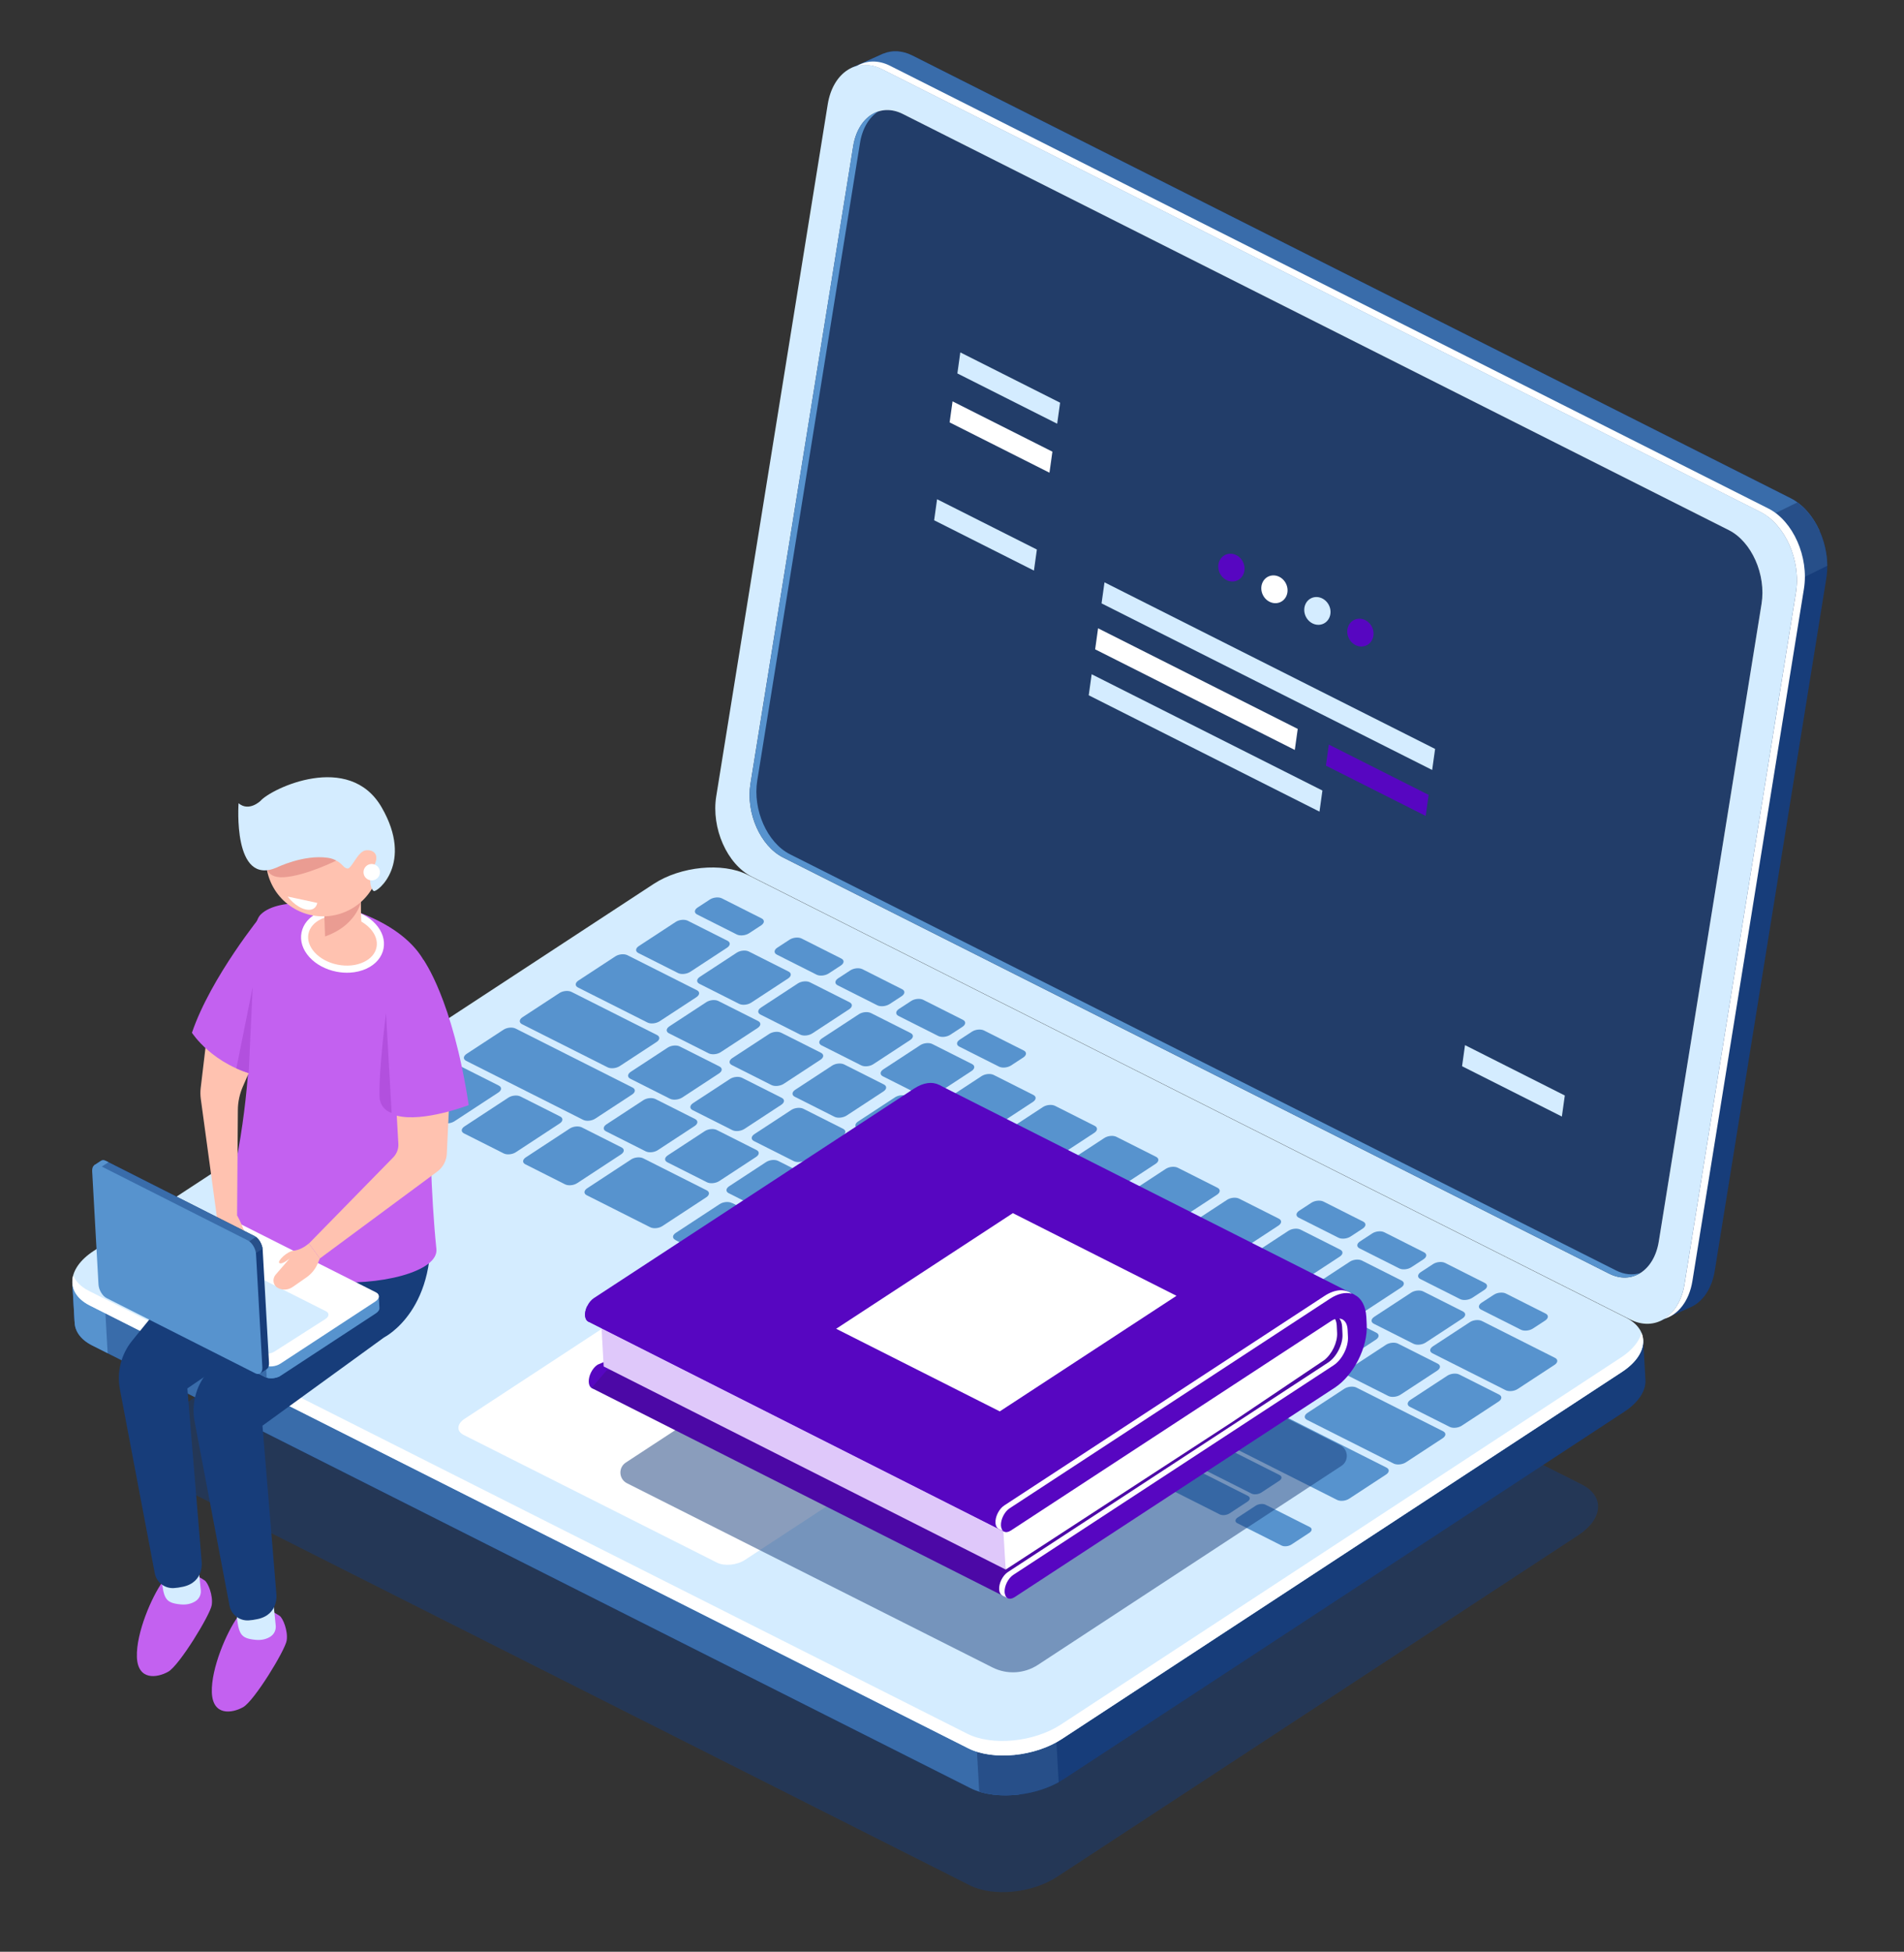 <svg width="359" height="368" viewBox="0 0 359 368" fill="none" xmlns="http://www.w3.org/2000/svg">
<rect x="0" y="0" width="359" height="368" fill="#333333" stroke="none"/>
<path opacity="0.5" d="M182.892 355.492L28.8 277.812C24.444 275.611 24.734 271.332 29.446 268.237L127.717 203.827C132.429 200.732 139.786 200.017 144.142 202.209L298.234 279.888C302.59 282.09 302.3 286.369 297.589 289.464L199.317 353.873C194.616 356.968 187.259 357.683 182.892 355.492Z" fill="#173D7A"/>
<path d="M337.63 93.942L172.031 10.471C170.111 9.504 168.202 9.438 166.56 10.115L166.569 10.094L166.279 10.223C166.259 10.235 166.229 10.247 166.21 10.258L160.545 12.803L165.887 15.051C165.872 15.144 165.847 15.238 165.832 15.341L144.813 145.797C143.844 151.825 146.853 158.622 151.536 160.979L313.148 242.443L312.962 249.103L319.155 246.293C321.223 245.182 322.801 242.828 323.323 239.581L344.342 109.125C345.332 103.106 342.324 96.309 337.63 93.942Z" fill="#173D7A"/>
<path d="M337.63 93.942L172.031 10.471C170.111 9.504 168.202 9.438 166.56 10.115L166.569 10.094L166.279 10.223C166.259 10.235 166.229 10.247 166.21 10.258L160.545 12.803L165.887 15.051C165.872 15.144 165.847 15.238 165.832 15.341L151.419 104.756L233.345 161.429L343.059 100.058C341.84 97.351 339.94 95.112 337.63 93.942Z" fill="#396CAA"/>
<path d="M332.621 112.566L344.53 106.675C344.487 101.934 342.249 97.164 338.894 94.731L320.032 103.957L332.621 112.566Z" fill="#274F89"/>
<path d="M307.37 248.786L141.771 165.314C137.088 162.957 134.079 156.15 135.049 150.132L156.068 19.676C157.037 13.648 161.623 10.682 166.306 13.04L331.905 96.511C336.588 98.868 339.597 105.675 338.627 111.693L317.609 242.149C316.64 248.188 312.054 251.153 307.37 248.786Z" fill="#D4ECFF"/>
<path d="M333.416 95.872L167.817 12.4C165.549 11.259 163.312 11.386 161.489 12.483C162.982 12.07 164.64 12.202 166.307 13.05L331.905 96.521C336.588 98.878 339.598 105.685 338.628 111.703L317.609 242.159C317.109 245.261 315.64 247.538 313.698 248.703C316.37 247.957 318.488 245.378 319.109 241.511L340.128 111.055C341.108 105.036 338.099 98.229 333.416 95.872Z" fill="white"/>
<path d="M303.396 240.148L147.651 161.681C143.369 159.516 140.608 153.3 141.494 147.789L160.87 27.559C161.756 22.048 165.956 19.33 170.239 21.495L325.984 99.962C330.267 102.127 333.027 108.343 332.141 113.854L312.765 234.074C311.879 239.585 307.679 242.303 303.396 240.148Z" fill="white"/>
<path d="M303.396 240.148L147.651 161.681C143.369 159.516 140.608 153.3 141.494 147.789L160.87 27.559C161.756 22.048 165.956 19.33 170.239 21.495L325.984 99.962C330.267 102.127 333.027 108.343 332.141 113.854L312.765 234.074C311.879 239.585 307.679 242.303 303.396 240.148Z" fill="#223D69"/>
<path d="M304.683 239.532L148.938 161.065C144.655 158.9 141.895 152.684 142.781 147.173L162.156 26.943C162.603 24.151 163.91 22.09 165.631 20.998C163.275 21.747 161.432 24.105 160.869 27.549L141.504 147.788C140.618 153.3 143.369 159.527 147.662 161.681L303.407 240.148C305.527 241.216 307.62 241.087 309.301 240.018C307.882 240.468 306.287 240.343 304.683 239.532Z" fill="#5793CE"/>
<path d="M309.815 252.694L287.734 251.047L141.617 177.393C136.934 175.035 129.027 175.812 123.959 179.132L26.991 242.679L13.635 241.685L14.062 249.202L14.072 249.201C14.089 250.942 15.165 252.561 17.379 253.675L182.978 337.147C187.661 339.504 195.568 338.727 200.636 335.407L306.248 266.196C309.092 264.323 310.439 262.054 310.24 259.996L309.826 252.693L309.815 252.694Z" fill="#173D7A"/>
<path d="M200.578 207.11L190.199 201.88L79.684 208.152L26.981 242.68L13.625 241.686L14.052 249.202L14.062 249.202C14.079 250.943 15.154 252.562 17.369 253.676L182.968 337.147C185.447 338.4 188.818 338.762 192.196 338.345L200.578 207.11Z" fill="#396CAA"/>
<path d="M19.562 242.127L13.635 241.685L14.062 249.202L14.072 249.201C14.089 250.942 15.165 252.561 17.379 253.675L20.301 255.149L19.562 242.127Z" fill="#5793CE"/>
<path d="M184.635 337.81C189.027 339.201 195.155 338.494 199.615 336.028L198.664 319.259L183.63 320.112L184.635 337.81Z" fill="#274F89"/>
<path d="M182.552 329.64L16.953 246.159C12.27 243.801 12.582 239.193 17.64 235.874L123.251 166.662C128.319 163.342 136.226 162.565 140.909 164.923L306.508 248.394C311.191 250.751 310.879 255.359 305.821 258.679L200.209 327.89C195.142 331.221 187.235 331.997 182.552 329.64Z" fill="#D4ECFF"/>
<path d="M305.656 255.942L200.044 325.154C194.976 328.474 187.069 329.251 182.386 326.893L16.797 243.411C15.257 242.638 14.277 241.618 13.803 240.487C13.22 242.672 14.242 244.796 16.953 246.159L182.552 329.63C187.235 331.987 195.142 331.211 200.209 327.89L305.821 258.679C309.229 256.446 310.474 253.64 309.512 251.318C309.07 252.91 307.789 254.54 305.656 255.942Z" fill="white"/>
<path d="M83.406 211.648L75.918 207.872C75.317 207.568 75.355 206.982 76.007 206.556L84.285 201.127C84.937 200.701 85.946 200.603 86.557 200.906L94.046 204.682C94.647 204.986 94.609 205.572 93.957 205.998L85.678 211.417C85.026 211.843 84.007 211.942 83.406 211.648Z" fill="#5793CE"/>
<path d="M94.977 217.477L87.488 213.701C86.887 213.397 86.925 212.811 87.577 212.385L95.855 206.956C96.507 206.53 97.516 206.432 98.127 206.735L105.616 210.511C106.217 210.815 106.179 211.401 105.527 211.827L97.249 217.256C96.597 217.682 95.578 217.781 94.977 217.477Z" fill="#5793CE"/>
<path d="M106.548 223.307L99.059 219.531C98.458 219.227 98.496 218.641 99.148 218.215L107.426 212.786C108.078 212.36 109.087 212.262 109.698 212.565L117.187 216.341C117.788 216.645 117.75 217.231 117.098 217.657L108.82 223.086C108.168 223.512 107.149 223.611 106.548 223.307Z" fill="#5793CE"/>
<path d="M121.748 217.086L114.259 213.31C113.658 213.006 113.697 212.42 114.349 211.994L121.303 207.439C121.955 207.013 122.964 206.915 123.575 207.218L131.064 210.994C131.665 211.298 131.627 211.884 130.975 212.31L124.02 216.865C123.358 217.292 122.349 217.39 121.748 217.086Z" fill="#5793CE"/>
<path d="M133.319 222.925L125.831 219.149C125.229 218.845 125.268 218.259 125.92 217.833L132.874 213.278C133.526 212.852 134.535 212.754 135.147 213.057L142.635 216.833C143.237 217.137 143.198 217.723 142.546 218.149L135.592 222.704C134.929 223.121 133.92 223.219 133.319 222.925Z" fill="#5793CE"/>
<path d="M144.89 228.754L137.401 224.978C136.8 224.674 136.838 224.088 137.49 223.662L144.445 219.107C145.097 218.681 146.106 218.583 146.717 218.886L154.206 222.662C154.807 222.966 154.769 223.552 154.117 223.978L147.162 228.533C146.5 228.96 145.491 229.058 144.89 228.754Z" fill="#5793CE"/>
<path d="M156.461 234.583L148.972 230.807C148.371 230.503 148.409 229.917 149.061 229.491L156.016 224.936C156.668 224.51 157.676 224.412 158.288 224.715L165.777 228.491C166.378 228.795 166.339 229.381 165.687 229.808L158.733 234.362C158.071 234.789 157.062 234.887 156.461 234.583Z" fill="#5793CE"/>
<path d="M168.032 240.422L160.543 236.647C159.942 236.343 159.98 235.756 160.632 235.33L167.587 230.776C168.239 230.349 169.248 230.251 169.859 230.555L177.348 234.33C177.949 234.634 177.911 235.22 177.259 235.647L170.304 240.201C169.641 240.618 168.633 240.726 168.032 240.422Z" fill="#5793CE"/>
<path d="M179.603 246.251L172.114 242.476C171.513 242.172 171.551 241.586 172.203 241.159L179.157 236.605C179.81 236.178 180.818 236.08 181.43 236.384L188.918 240.159C189.52 240.463 189.481 241.049 188.829 241.476L181.875 246.03C181.213 246.457 180.204 246.555 179.603 246.251Z" fill="#5793CE"/>
<path d="M191.173 252.08L183.684 248.305C183.083 248.001 183.122 247.415 183.774 246.988L190.728 242.434C191.38 242.007 192.389 241.909 193 242.213L200.489 245.988C201.09 246.292 201.052 246.879 200.4 247.305L193.445 251.859C192.783 252.286 191.774 252.384 191.173 252.08Z" fill="#5793CE"/>
<path d="M202.744 257.92L195.256 254.144C194.654 253.84 194.693 253.254 195.345 252.827L202.299 248.273C202.951 247.847 203.96 247.748 204.572 248.052L212.06 251.828C212.662 252.132 212.623 252.718 211.971 253.144L205.017 257.699C204.354 258.125 203.346 258.224 202.744 257.92Z" fill="#5793CE"/>
<path d="M214.315 263.749L206.826 259.973C206.225 259.669 206.264 259.083 206.916 258.657L213.87 254.102C214.522 253.676 215.531 253.578 216.142 253.881L223.631 257.657C224.232 257.961 224.194 258.547 223.542 258.973L216.587 263.528C215.925 263.955 214.916 264.053 214.315 263.749Z" fill="#5793CE"/>
<path d="M225.886 269.578L218.397 265.802C217.796 265.498 217.834 264.912 218.486 264.486L225.441 259.931C226.093 259.505 227.101 259.407 227.713 259.71L235.202 263.486C235.803 263.79 235.764 264.376 235.112 264.802L228.158 269.357C227.496 269.784 226.487 269.882 225.886 269.578Z" fill="#5793CE"/>
<path d="M138.079 213.085L130.59 209.31C129.989 209.006 130.027 208.419 130.679 207.993L137.634 203.439C138.286 203.012 139.294 202.914 139.906 203.217L147.394 206.993C147.996 207.297 147.957 207.883 147.305 208.31L140.351 212.864C139.699 213.29 138.68 213.389 138.079 213.085Z" fill="#5793CE"/>
<path d="M126.339 207.174L118.851 203.398C118.249 203.094 118.288 202.508 118.94 202.081L125.894 197.527C126.546 197.101 127.555 197.002 128.167 197.306L135.655 201.081C136.257 201.385 136.218 201.972 135.566 202.398L128.612 206.952C127.949 207.369 126.94 207.467 126.339 207.174Z" fill="#5793CE"/>
<path d="M114.567 201.243L98.43 193.112C97.829 192.808 97.867 192.221 98.519 191.795L105.474 187.241C106.126 186.814 107.134 186.716 107.746 187.019L123.883 195.151C124.485 195.455 124.446 196.041 123.794 196.467L116.84 201.021C116.187 201.438 115.169 201.547 114.567 201.243Z" fill="#5793CE"/>
<path d="M122.079 192.794L108.98 186.191C108.378 185.887 108.417 185.301 109.069 184.875L116.023 180.32C116.675 179.894 117.684 179.796 118.296 180.099L131.395 186.702C131.997 187.006 131.958 187.592 131.306 188.018L124.352 192.573C123.689 192.989 122.681 193.098 122.079 192.794Z" fill="#5793CE"/>
<path d="M149.65 218.924L142.161 215.149C141.56 214.845 141.598 214.259 142.25 213.832L149.205 209.278C149.857 208.851 150.866 208.753 151.477 209.057L158.966 212.832C159.567 213.136 159.528 213.723 158.876 214.149L151.922 218.703C151.27 219.13 150.251 219.228 149.65 218.924Z" fill="#5793CE"/>
<path d="M161.22 224.753L153.732 220.978C153.13 220.674 153.169 220.088 153.821 219.661L160.775 215.107C161.427 214.681 162.436 214.582 163.048 214.886L170.536 218.661C171.138 218.965 171.099 219.552 170.447 219.978L163.493 224.532C162.841 224.959 161.822 225.057 161.22 224.753Z" fill="#5793CE"/>
<path d="M172.791 230.583L165.302 226.807C164.701 226.503 164.74 225.917 165.392 225.49L172.346 220.936C172.998 220.51 174.007 220.411 174.618 220.715L182.107 224.49C182.708 224.794 182.67 225.381 182.018 225.807L175.063 230.361C174.411 230.788 173.392 230.887 172.791 230.583Z" fill="#5793CE"/>
<path d="M184.362 236.422L176.874 232.646C176.272 232.342 176.311 231.756 176.963 231.33L183.917 226.775C184.569 226.349 185.578 226.251 186.189 226.554L193.678 230.33C194.279 230.634 194.241 231.22 193.589 231.646L186.635 236.201C185.982 236.627 184.964 236.726 184.362 236.422Z" fill="#5793CE"/>
<path d="M195.933 242.251L188.444 238.475C187.843 238.171 187.881 237.585 188.533 237.159L195.488 232.604C196.14 232.178 197.149 232.08 197.76 232.383L205.249 236.159C205.85 236.463 205.812 237.049 205.16 237.475L198.205 242.03C197.553 242.456 196.534 242.555 195.933 242.251Z" fill="#5793CE"/>
<path d="M207.504 248.09L200.015 244.314C199.414 244.01 199.453 243.424 200.105 242.998L207.059 238.443C207.711 238.017 208.72 237.919 209.331 238.222L216.82 241.998C217.421 242.302 217.383 242.888 216.731 243.315L209.776 247.869C209.124 248.285 208.105 248.384 207.504 248.09Z" fill="#5793CE"/>
<path d="M219.075 253.919L211.586 250.143C210.985 249.839 211.023 249.253 211.675 248.827L218.63 244.272C219.282 243.846 220.291 243.748 220.902 244.051L228.391 247.827C228.992 248.131 228.954 248.717 228.302 249.144L221.347 253.698C220.695 254.124 219.676 254.223 219.075 253.919Z" fill="#5793CE"/>
<path d="M230.645 259.748L223.157 255.972C222.555 255.668 222.594 255.082 223.246 254.656L230.2 250.102C230.852 249.675 231.861 249.577 232.473 249.88L239.961 253.656C240.563 253.96 240.524 254.546 239.872 254.973L232.918 259.527C232.266 259.953 231.247 260.052 230.645 259.748Z" fill="#5793CE"/>
<path d="M242.217 265.587L234.728 261.812C234.127 261.508 234.165 260.922 234.817 260.495L241.772 255.941C242.424 255.514 243.432 255.416 244.044 255.72L251.533 259.495C252.134 259.799 252.095 260.386 251.443 260.812L244.489 265.366C243.836 265.782 242.818 265.891 242.217 265.587Z" fill="#5793CE"/>
<path d="M262.785 275.957L246.436 267.715C245.835 267.411 245.873 266.825 246.525 266.398L253.48 261.844C254.132 261.418 255.141 261.319 255.752 261.623L272.101 269.865C272.702 270.169 272.663 270.755 272.011 271.181L265.057 275.736C264.404 276.152 263.385 276.251 262.785 275.957Z" fill="#5793CE"/>
<path d="M283.885 262.116L270.089 255.163C269.487 254.86 269.526 254.273 270.178 253.847L277.132 249.293C277.784 248.866 278.793 248.768 279.405 249.071L293.2 256.024C293.802 256.328 293.763 256.914 293.111 257.34L286.157 261.895C285.505 262.321 284.486 262.42 283.885 262.116Z" fill="#5793CE"/>
<path d="M169.197 216.545L161.709 212.769C161.107 212.465 161.146 211.879 161.798 211.452L168.752 206.898C169.404 206.472 170.413 206.373 171.024 206.677L178.513 210.453C179.114 210.756 179.076 211.343 178.424 211.769L171.469 216.323C170.817 216.75 169.798 216.849 169.197 216.545Z" fill="#5793CE"/>
<path d="M157.342 210.568L149.853 206.792C149.252 206.488 149.29 205.902 149.942 205.476L156.897 200.921C157.549 200.495 158.557 200.397 159.169 200.7L166.658 204.476C167.259 204.78 167.22 205.366 166.568 205.792L159.614 210.347C158.951 210.763 157.943 210.872 157.342 210.568Z" fill="#5793CE"/>
<path d="M145.476 204.592L137.987 200.816C137.386 200.512 137.424 199.926 138.076 199.499L145.031 194.945C145.683 194.519 146.692 194.42 147.303 194.724L154.792 198.499C155.393 198.803 155.354 199.39 154.702 199.816L147.748 204.37C147.095 204.787 146.076 204.885 145.476 204.592Z" fill="#5793CE"/>
<path d="M133.619 198.605L126.131 194.829C125.53 194.525 125.568 193.939 126.22 193.512L133.174 188.958C133.826 188.532 134.835 188.433 135.447 188.737L142.935 192.512C143.537 192.816 143.498 193.403 142.846 193.829L135.892 198.383C135.24 198.81 134.221 198.909 133.619 198.605Z" fill="#5793CE"/>
<path d="M180.768 222.374L173.279 218.598C172.678 218.294 172.716 217.708 173.368 217.281L180.323 212.727C180.975 212.301 181.984 212.202 182.595 212.506L190.084 216.282C190.685 216.586 190.647 217.172 189.995 217.598L183.04 222.152C182.388 222.579 181.369 222.678 180.768 222.374Z" fill="#5793CE"/>
<path d="M192.339 228.213L184.85 224.437C184.249 224.133 184.288 223.547 184.94 223.121L191.894 218.566C192.546 218.14 193.555 218.042 194.166 218.345L201.655 222.121C202.256 222.425 202.218 223.011 201.566 223.437L194.611 227.992C193.959 228.408 192.94 228.507 192.339 228.213Z" fill="#5793CE"/>
<path d="M203.91 234.042L196.421 230.266C195.82 229.962 195.858 229.376 196.51 228.95L203.465 224.395C204.117 223.969 205.126 223.871 205.737 224.174L213.226 227.95C213.827 228.254 213.789 228.84 213.136 229.266L206.182 233.821C205.53 234.247 204.511 234.346 203.91 234.042Z" fill="#5793CE"/>
<path d="M215.48 239.871L207.992 236.095C207.39 235.791 207.429 235.205 208.081 234.779L215.035 230.224C215.687 229.798 216.696 229.7 217.308 230.003L224.796 233.779C225.398 234.083 225.359 234.669 224.707 235.095L217.753 239.65C217.101 240.076 216.082 240.175 215.48 239.871Z" fill="#5793CE"/>
<path d="M227.052 245.71L219.563 241.935C218.962 241.631 219 241.044 219.652 240.618L226.607 236.064C227.259 235.637 228.267 235.539 228.879 235.842L236.368 239.618C236.969 239.922 236.93 240.508 236.278 240.935L229.324 245.489C228.671 245.905 227.653 246.014 227.052 245.71Z" fill="#5793CE"/>
<path d="M238.622 251.539L231.134 247.764C230.532 247.46 230.571 246.873 231.223 246.447L238.177 241.893C238.829 241.466 239.838 241.368 240.45 241.671L247.938 245.447C248.539 245.751 248.501 246.337 247.849 246.764L240.895 251.318C240.243 251.744 239.224 251.843 238.622 251.539Z" fill="#5793CE"/>
<path d="M250.193 257.368L242.704 253.593C242.103 253.289 242.141 252.702 242.793 252.276L249.748 247.722C250.4 247.295 251.409 247.197 252.02 247.501L259.509 251.276C260.11 251.58 260.072 252.166 259.42 252.593L252.465 257.147C251.813 257.574 250.794 257.672 250.193 257.368Z" fill="#5793CE"/>
<path d="M261.764 263.208L254.275 259.432C253.674 259.128 253.713 258.542 254.365 258.115L261.319 253.561C261.971 253.135 262.98 253.036 263.591 253.34L271.08 257.115C271.681 257.419 271.643 258.006 270.991 258.432L264.036 262.986C263.384 263.403 262.365 263.512 261.764 263.208Z" fill="#5793CE"/>
<path d="M273.335 269.037L265.846 265.261C265.245 264.957 265.283 264.371 265.935 263.944L272.89 259.39C273.542 258.964 274.551 258.865 275.162 259.169L282.651 262.945C283.252 263.249 283.214 263.835 282.562 264.261L275.607 268.816C274.955 269.242 273.936 269.341 273.335 269.037Z" fill="#5793CE"/>
<path d="M162.386 200.876L154.897 197.1C154.296 196.796 154.334 196.21 154.986 195.784L161.941 191.229C162.593 190.803 163.602 190.705 164.213 191.008L171.702 194.784C172.303 195.088 172.265 195.674 171.613 196.1L164.658 200.655C164.006 201.081 162.987 201.18 162.386 200.876Z" fill="#5793CE"/>
<path d="M150.878 195.074L143.39 191.298C142.788 190.994 142.827 190.408 143.479 189.982L150.433 185.427C151.085 185.001 152.094 184.903 152.705 185.206L160.194 188.982C160.795 189.286 160.757 189.872 160.105 190.298L153.15 194.853C152.488 195.28 151.48 195.378 150.878 195.074Z" fill="#5793CE"/>
<path d="M139.36 189.273L131.872 185.497C131.27 185.193 131.309 184.607 131.961 184.18L138.915 179.626C139.567 179.2 140.576 179.101 141.188 179.405L148.676 183.18C149.278 183.484 149.239 184.071 148.587 184.497L141.633 189.051C140.981 189.478 139.962 189.577 139.36 189.273Z" fill="#5793CE"/>
<path d="M127.853 183.471L120.364 179.695C119.763 179.391 119.801 178.805 120.453 178.378L127.408 173.824C128.06 173.398 129.069 173.299 129.68 173.603L137.169 177.379C137.77 177.683 137.732 178.269 137.079 178.695L130.125 183.25C129.462 183.666 128.454 183.775 127.853 183.471Z" fill="#5793CE"/>
<path d="M138.936 176.202L131.448 172.427C130.846 172.123 130.885 171.536 131.537 171.11L133.839 169.607C134.491 169.18 135.5 169.082 136.111 169.385L143.6 173.161C144.201 173.465 144.163 174.051 143.51 174.478L141.209 175.981C140.556 176.397 139.537 176.496 138.936 176.202Z" fill="#5793CE"/>
<path d="M153.966 183.772L146.478 179.996C145.876 179.692 145.915 179.106 146.567 178.679L148.869 177.176C149.521 176.749 150.53 176.651 151.141 176.955L158.63 180.73C159.231 181.034 159.193 181.62 158.54 182.047L156.239 183.55C155.576 183.977 154.568 184.076 153.966 183.772Z" fill="#5793CE"/>
<path d="M165.432 189.555L157.943 185.78C157.342 185.476 157.38 184.889 158.032 184.463L160.334 182.96C160.986 182.533 161.995 182.435 162.607 182.738L170.095 186.514C170.697 186.818 170.658 187.404 170.006 187.831L167.704 189.334C167.041 189.751 166.033 189.849 165.432 189.555Z" fill="#5793CE"/>
<path d="M176.897 195.329L169.408 191.553C168.807 191.249 168.845 190.663 169.497 190.237L171.799 188.733C172.451 188.307 173.46 188.209 174.072 188.512L181.56 192.288C182.162 192.592 182.123 193.178 181.471 193.604L179.169 195.108C178.507 195.535 177.498 195.633 176.897 195.329Z" fill="#5793CE"/>
<path d="M188.363 201.113L180.874 197.337C180.273 197.033 180.311 196.447 180.963 196.02L183.265 194.517C183.917 194.091 184.926 193.992 185.537 194.296L193.026 198.071C193.627 198.375 193.589 198.962 192.937 199.388L190.635 200.892C189.973 201.318 188.964 201.417 188.363 201.113Z" fill="#5793CE"/>
<path d="M252.366 233.372L244.877 229.596C244.276 229.292 244.314 228.706 244.966 228.28L247.268 226.776C247.92 226.35 248.929 226.252 249.541 226.555L257.029 230.331C257.631 230.635 257.592 231.221 256.94 231.647L254.638 233.151C253.986 233.577 252.967 233.676 252.366 233.372Z" fill="#5793CE"/>
<path d="M263.832 239.156L256.343 235.38C255.742 235.076 255.78 234.49 256.432 234.064L258.734 232.56C259.386 232.134 260.395 232.035 261.006 232.339L268.495 236.115C269.096 236.419 269.058 237.005 268.406 237.431L266.104 238.935C265.452 239.361 264.433 239.46 263.832 239.156Z" fill="#5793CE"/>
<path d="M275.297 244.94L267.808 241.164C267.207 240.86 267.246 240.274 267.898 239.847L270.2 238.344C270.852 237.917 271.86 237.819 272.472 238.123L279.96 241.898C280.562 242.202 280.523 242.788 279.871 243.215L277.569 244.718C276.917 245.134 275.898 245.244 275.297 244.94Z" fill="#5793CE"/>
<path d="M286.762 250.713L279.273 246.937C278.672 246.633 278.711 246.047 279.363 245.621L281.665 244.117C282.317 243.691 283.325 243.593 283.937 243.896L291.426 247.672C292.027 247.976 291.988 248.562 291.336 248.988L289.034 250.492C288.382 250.918 287.363 251.017 286.762 250.713Z" fill="#5793CE"/>
<path d="M173.957 206.715L166.468 202.939C165.867 202.635 165.906 202.049 166.558 201.623L173.512 197.068C174.164 196.642 175.173 196.544 175.784 196.847L183.273 200.623C183.874 200.927 183.836 201.513 183.184 201.939L176.229 206.494C175.577 206.91 174.558 207.009 173.957 206.715Z" fill="#5793CE"/>
<path d="M185.528 212.544L178.039 208.768C177.438 208.464 177.476 207.878 178.128 207.452L185.083 202.897C185.735 202.471 186.743 202.373 187.355 202.676L194.844 206.452C195.445 206.756 195.406 207.342 194.754 207.768L187.8 212.323C187.148 212.749 186.129 212.848 185.528 212.544Z" fill="#5793CE"/>
<path d="M197.098 218.373L189.61 214.597C189.008 214.293 189.047 213.707 189.699 213.281L196.653 208.726C197.305 208.3 198.314 208.202 198.926 208.505L206.414 212.281C207.015 212.585 206.977 213.171 206.325 213.597L199.371 218.152C198.719 218.578 197.7 218.677 197.098 218.373Z" fill="#5793CE"/>
<path d="M208.67 224.212L201.181 220.437C200.58 220.133 200.618 219.546 201.27 219.12L208.225 214.566C208.877 214.139 209.885 214.041 210.497 214.345L217.986 218.12C218.587 218.424 218.548 219.01 217.896 219.437L210.942 223.991C210.289 224.407 209.271 224.516 208.67 224.212Z" fill="#5793CE"/>
<path d="M220.24 230.041L212.751 226.266C212.15 225.962 212.189 225.375 212.841 224.949L219.795 220.395C220.447 219.968 221.456 219.87 222.067 220.174L229.556 223.949C230.157 224.253 230.119 224.839 229.467 225.266L222.512 229.82C221.86 230.247 220.841 230.345 220.24 230.041Z" fill="#5793CE"/>
<path d="M231.811 235.87L224.322 232.095C223.721 231.791 223.759 231.205 224.411 230.778L231.366 226.224C232.018 225.797 233.027 225.699 233.638 226.003L241.127 229.778C241.728 230.082 241.69 230.668 241.038 231.095L234.083 235.649C233.431 236.076 232.412 236.174 231.811 235.87Z" fill="#5793CE"/>
<path d="M243.382 241.71L235.893 237.934C235.292 237.63 235.331 237.044 235.983 236.617L242.937 232.063C243.589 231.637 244.598 231.538 245.209 231.842L252.698 235.618C253.299 235.922 253.261 236.508 252.609 236.934L245.654 241.489C245.002 241.915 243.983 242.014 243.382 241.71Z" fill="#5793CE"/>
<path d="M254.953 247.539L247.464 243.763C246.863 243.459 246.901 242.873 247.553 242.446L254.508 237.892C255.16 237.466 256.168 237.367 256.78 237.671L264.269 241.447C264.87 241.751 264.831 242.337 264.179 242.763L257.225 247.318C256.573 247.744 255.554 247.843 254.953 247.539Z" fill="#5793CE"/>
<path d="M266.523 253.368L259.035 249.592C258.433 249.288 258.472 248.702 259.124 248.276L266.078 243.721C266.73 243.295 267.739 243.197 268.351 243.5L275.839 247.276C276.441 247.58 276.402 248.166 275.75 248.592L268.796 253.147C268.144 253.573 267.135 253.671 266.523 253.368Z" fill="#5793CE"/>
<path d="M109.955 211.146L87.89 200.021C87.289 199.717 87.327 199.131 87.979 198.705L94.934 194.15C95.586 193.724 96.594 193.626 97.206 193.929L119.271 205.054C119.872 205.357 119.834 205.944 119.182 206.37L112.228 210.924C111.565 211.351 110.557 211.45 109.955 211.146Z" fill="#5793CE"/>
<path d="M252.107 282.803L230.042 271.678C229.441 271.374 229.479 270.788 230.131 270.362L237.086 265.807C237.738 265.381 238.746 265.283 239.358 265.586L261.423 276.711C262.024 277.015 261.986 277.601 261.334 278.027L254.38 282.582C253.717 283.008 252.709 283.107 252.107 282.803Z" fill="#5793CE"/>
<path d="M206.646 273.764L199.157 269.988C198.556 269.684 198.594 269.098 199.246 268.672L207.524 263.243C208.176 262.817 209.185 262.718 209.796 263.022L217.285 266.798C217.886 267.102 217.848 267.688 217.196 268.114L208.918 273.543C208.256 273.97 207.247 274.068 206.646 273.764Z" fill="#5793CE"/>
<path d="M122.612 231.402L110.63 225.36C110.028 225.056 110.067 224.47 110.719 224.044L118.997 218.615C119.649 218.189 120.657 218.091 121.269 218.394L133.251 224.435C133.852 224.739 133.814 225.325 133.162 225.752L124.884 231.18C124.232 231.607 123.213 231.706 122.612 231.402Z" fill="#5793CE"/>
<path d="M195.497 268.147L183.515 262.105C182.913 261.801 182.952 261.215 183.604 260.789L191.882 255.36C192.534 254.934 193.542 254.836 194.154 255.139L206.136 261.18C206.737 261.484 206.699 262.07 206.047 262.497L197.769 267.925C197.106 268.342 196.098 268.451 195.497 268.147Z" fill="#5793CE"/>
<path d="M139.309 239.819L127.327 233.778C126.726 233.474 126.764 232.887 127.416 232.461L135.694 227.032C136.346 226.606 137.355 226.508 137.966 226.811L149.948 232.852C150.549 233.156 150.511 233.743 149.859 234.169L141.581 239.598C140.919 240.025 139.91 240.123 139.309 239.819Z" fill="#5793CE"/>
<path d="M138.04 226.848L190.136 253.113C190.779 253.435 190.813 254.027 190.21 254.42L181.774 259.95C181.171 260.343 180.15 260.401 179.506 260.079L127.411 233.814L138.04 226.848Z" fill="#5793CE"/>
<path d="M238.614 283.712L246.957 287.921C247.453 288.17 247.419 288.653 246.886 289.001L243.497 291.222C242.964 291.57 242.129 291.658 241.643 291.409L233.3 287.2C232.804 286.952 232.838 286.468 233.372 286.121L236.76 283.9C237.294 283.552 238.129 283.463 238.614 283.712Z" fill="#5793CE"/>
<path d="M226.949 277.837L235.292 282.046C235.788 282.295 235.754 282.778 235.22 283.126L231.832 285.347C231.298 285.695 230.463 285.783 229.978 285.534L221.635 281.325C221.139 281.077 221.173 280.593 221.706 280.246L225.095 278.025C225.628 277.667 226.463 277.588 226.949 277.837Z" fill="#5793CE"/>
<path d="M215.377 271.998L223.721 276.207C224.216 276.456 224.182 276.939 223.649 277.287L220.261 279.508C219.727 279.856 218.892 279.944 218.406 279.695L210.063 275.486C209.568 275.238 209.602 274.754 210.135 274.406L213.523 272.185C214.057 271.838 214.892 271.749 215.377 271.998Z" fill="#5793CE"/>
<path d="M232.935 273.912L241.278 278.12C241.774 278.369 241.74 278.852 241.206 279.2L237.818 281.421C237.285 281.769 236.449 281.858 235.964 281.608L227.621 277.4C227.125 277.151 227.159 276.668 227.693 276.32L231.081 274.099C231.614 273.741 232.439 273.663 232.935 273.912Z" fill="#5793CE"/>
<path d="M270.035 145.176L207.699 113.765L208.252 109.799L270.589 141.21L270.035 145.176Z" fill="#D4ECFF"/>
<path d="M248.79 153.032L205.281 131.095L205.834 127.129L249.343 149.055L248.79 153.032Z" fill="#D4ECFF"/>
<path d="M244.134 141.4L206.49 122.43L207.043 118.464L244.688 137.434L244.134 141.4Z" fill="white"/>
<path d="M268.815 153.841L249.999 144.356L250.552 140.39L269.369 149.876L268.815 153.841Z" fill="#5706c1"/>
<path d="M199.33 79.895L180.514 70.41L181.067 66.444L199.884 75.929L199.33 79.895Z" fill="#D4ECFF"/>
<path d="M197.878 89.127L179.051 79.642L179.604 75.676L198.431 85.161L197.878 89.127Z" fill="white"/>
<path d="M294.491 210.52L275.674 201.035L276.228 197.059L295.045 206.554L294.491 210.52Z" fill="#D4ECFF"/>
<path d="M194.95 107.582L176.133 98.096L176.687 94.131L195.503 103.616L194.95 107.582Z" fill="#D4ECFF"/>
<path d="M234.481 108.177C233.971 109.476 232.536 110.008 231.261 109.373C229.996 108.738 229.374 107.165 229.884 105.866C230.394 104.567 231.829 104.035 233.104 104.669C234.38 105.304 234.992 106.877 234.481 108.177Z" fill="#5706c1"/>
<path d="M242.592 112.265C242.082 113.565 240.647 114.097 239.372 113.462C238.107 112.827 237.485 111.254 237.995 109.955C238.505 108.656 239.94 108.124 241.215 108.758C242.481 109.393 243.103 110.966 242.592 112.265Z" fill="white"/>
<path d="M250.693 116.344C250.182 117.644 248.748 118.176 247.472 117.541C246.207 116.906 245.585 115.333 246.095 114.034C246.605 112.735 248.04 112.203 249.315 112.837C250.592 113.482 251.203 115.045 250.693 116.344Z" fill="#D4ECFF"/>
<path d="M258.804 120.433C258.293 121.732 256.859 122.265 255.583 121.63C254.318 120.995 253.696 119.422 254.206 118.123C254.716 116.824 256.151 116.291 257.426 116.926C258.692 117.561 259.314 119.134 258.804 120.433Z" fill="#5706c1"/>
<g clip-path="url(#clip0)">
<path d="M50.831 303.574C50.831 303.574 46.98 301.9 44.843 304.835C42.706 307.781 39.798 314.597 39.942 319.086C40.097 323.574 43.724 323.068 45.84 321.886C47.947 320.705 53.765 311.15 54.052 309.321C54.329 307.502 53.362 305.113 52.726 304.669C52.08 304.234 50.831 303.574 50.831 303.574Z" fill="#C361F0"/>
<path d="M51.599 302.629L51.988 306.493C52.075 307.32 51.7 308.122 51.004 308.572C50.376 308.979 49.434 309.322 48.145 309.185C45.303 308.896 44.998 308.102 44.578 304.239C44.158 300.367 51.599 302.629 51.599 302.629Z" fill="#D4ECFF"/>
<path d="M36.7 296.894C36.7 296.894 32.849 295.22 30.712 298.155C28.575 301.101 25.667 307.917 25.811 312.406C25.966 316.894 29.593 316.388 31.709 315.206C33.816 314.025 39.634 304.47 39.921 302.641C40.207 300.812 39.231 298.433 38.595 297.988C37.949 297.554 36.7 296.894 36.7 296.894Z" fill="#C361F0"/>
<path d="M37.467 295.949L37.857 299.813C37.944 300.64 37.569 301.442 36.873 301.892C36.245 302.299 35.303 302.642 34.013 302.505C31.172 302.216 30.867 301.422 30.447 297.559C30.027 293.687 37.467 295.949 37.467 295.949Z" fill="#D4ECFF"/>
<path d="M66.833 222.848C64.701 204.88 47.455 226.612 47.455 226.612L35.556 239.677L24.912 252.791C22.834 255.353 21.992 258.696 22.606 261.936L29.183 296.64C29.511 298.354 31.061 299.538 32.797 299.429C33.286 299.402 33.853 299.319 34.486 299.183C38.543 298.312 38.023 294.435 38.023 294.435L35.328 261.785L58.345 246.066C58.344 246.056 68.964 240.806 66.833 222.848Z" fill="#173D7A"/>
<path d="M80.92 228.939C78.789 210.971 61.542 232.703 61.542 232.703L49.644 245.769L39 258.883C36.922 261.445 36.08 264.788 36.694 268.028L43.271 302.731C43.599 304.445 45.148 305.629 46.885 305.521C47.374 305.493 47.94 305.411 48.574 305.275C52.631 304.403 52.11 300.527 52.11 300.527L49.489 268.814L72.432 252.158C72.442 252.147 83.051 246.897 80.92 228.939Z" fill="#173D7A"/>
<path d="M66.743 171.681C81.029 176.679 81.218 184.942 81.218 184.942C81.218 184.942 80.2 215.358 82.284 235.503C83.153 243.927 37.923 247.145 43.393 224.218C49.842 197.199 45.636 175.853 49.186 172.397C52.727 168.96 63.044 170.388 66.743 171.681Z" fill="#C361F0"/>
<path d="M71.651 178.744C71.084 181.621 67.454 183.329 63.544 182.549C59.634 181.78 56.932 178.818 57.5 175.941C58.068 173.064 61.697 171.356 65.607 172.136C69.518 172.915 72.219 175.867 71.651 178.744Z" fill="#FFC2B0"/>
<path d="M65.986 183.392C65.147 183.44 64.282 183.379 63.421 183.207C61.395 182.802 59.597 181.842 58.359 180.49C57.067 179.081 56.532 177.418 56.852 175.818C57.172 174.217 58.298 172.881 60.025 172.072C61.683 171.297 63.714 171.081 65.741 171.487C67.767 171.893 69.564 172.853 70.803 174.205C72.095 175.614 72.63 177.276 72.31 178.877C71.99 180.477 70.864 181.813 69.137 182.623C68.181 183.067 67.114 183.328 65.986 183.392ZM63.242 172.631C62.283 172.685 61.384 172.906 60.584 173.272C59.247 173.899 58.392 174.889 58.158 176.074C57.925 177.249 58.346 178.497 59.339 179.583C60.386 180.725 61.925 181.55 63.677 181.891C65.43 182.242 67.162 182.064 68.567 181.403C69.904 180.776 70.759 179.786 70.992 178.601C71.226 177.426 70.805 176.178 69.811 175.092C68.765 173.95 67.226 173.126 65.474 172.784C64.725 172.647 63.97 172.589 63.242 172.631Z" fill="white"/>
<path d="M61.107 171.37C61.107 171.37 61.258 171.922 61.27 176.358C61.268 177.751 66.214 178.772 67.401 177.443C68.587 176.113 68.014 174.834 68.045 170.084C68.076 165.335 61.107 171.37 61.107 171.37Z" fill="#FFC2B0"/>
<path d="M68.055 170.094C68.055 170.094 67.107 174.555 61.291 176.567L61.155 172.569L68.055 170.094Z" fill="#EA9C92"/>
<path d="M71.166 158.729C72.981 164.396 69.859 170.452 64.192 172.266C58.526 174.08 52.469 170.958 50.655 165.292C48.842 159.626 51.963 153.569 57.63 151.755C63.296 149.941 69.353 153.063 71.166 158.729Z" fill="#FFC2B0"/>
<path d="M63.404 162.265C63.404 162.265 57.628 165.137 53.536 165.399C49.444 165.661 50.148 162.176 50.148 162.176L62.209 159.728L63.404 162.265Z" fill="#EA9C92"/>
<path d="M52.2 163.562C52.2 163.562 57.227 161.083 61.802 161.735C62.872 161.884 63.893 162.397 64.63 163.207C64.865 163.474 65.169 163.707 65.492 163.759C66.301 163.893 67.43 160.494 68.984 160.325C70.536 160.157 71.638 161.206 70.476 163.326C69.314 165.445 69.873 167.707 70.481 168.003C71.089 168.299 78.079 162.804 71.959 152.224C65.839 141.634 51.174 148.666 49.123 150.996C49.123 150.996 46.95 153.122 44.982 151.451C44.992 151.451 43.793 167.204 52.2 163.562Z" fill="#D4ECFF"/>
<path d="M74.646 207.5L75.11 215.677C75.163 216.616 74.814 217.527 74.161 218.205L58.237 234.473L60.31 237.281L82.591 220.792C83.587 219.984 84.191 218.788 84.248 217.512L84.965 202.247L74.646 207.5Z" fill="#FFC2B0"/>
<path d="M79.808 180.925C79.808 180.925 85.335 188.304 88.376 208.364C88.376 208.364 79.83 211.673 74.798 210.356C69.775 209.039 79.808 180.925 79.808 180.925Z" fill="#C361F0"/>
<path d="M72.78 191.05C72.78 191.05 71.389 201.836 71.564 206.864C71.613 208.243 72.522 209.444 73.847 209.839L72.78 191.05Z" fill="#B250DE"/>
<path d="M71.43 244.382L67.688 244.103L42.941 231.626C42.148 231.23 40.813 231.356 39.953 231.915L23.527 242.683L21.264 242.511L21.39 244.748C21.397 245.038 21.573 245.318 21.954 245.507L50 259.641C50.794 260.036 52.129 259.91 52.989 259.351L70.873 247.629C71.356 247.311 71.585 246.927 71.545 246.579L71.42 244.382L71.43 244.382Z" fill="#5793CE"/>
<path d="M52.933 236.658L51.17 235.776L32.46 236.838L23.537 242.683L21.273 242.511L21.4 244.747C21.407 245.037 21.583 245.318 21.964 245.506L50.01 259.64C50.433 259.846 50.997 259.915 51.574 259.842L52.933 236.658Z" fill="#396CAA"/>
<path d="M22.279 242.584L21.273 242.511L21.4 244.747C21.407 245.037 21.583 245.318 21.964 245.506L22.459 245.759L22.279 242.584Z" fill="#5793CE"/>
<path d="M50.287 259.755C51.032 259.993 52.067 259.874 52.824 259.45L52.608 255.646L50.062 255.791L50.287 259.755Z" fill="#5793CE"/>
<path d="M49.884 257.414L21.838 243.28C21.044 242.884 21.1 242.1 21.96 241.54L39.844 229.818C40.704 229.259 42.038 229.123 42.833 229.528L70.878 243.662C71.672 244.058 71.617 244.842 70.757 245.402L52.872 257.114C52.013 257.683 50.678 257.809 49.884 257.414Z" fill="white"/>
<path d="M49.29 255.064L25.966 243.306C25.306 242.973 25.35 242.33 26.064 241.858L35.652 235.725C36.367 235.254 37.483 235.151 38.142 235.484L61.466 247.241C62.126 247.574 62.082 248.218 61.368 248.689L51.77 254.823C51.055 255.284 49.95 255.397 49.29 255.064Z" fill="#D4ECFF"/>
<path d="M40.862 229.229L40.689 231.122C40.541 232.733 40.673 234.358 41.082 235.918L41.505 237.546C41.747 238.464 42.527 239.151 43.465 239.268C44.202 239.357 44.862 238.808 44.9 238.065L45.122 234.036C45.122 234.036 46.227 235.325 46.716 235.298C47.215 235.269 45.939 231.315 44.682 229.113C43.445 226.899 40.862 229.229 40.862 229.229Z" fill="#FFC2B0"/>
<path d="M48.378 198.935L45.79 204.871C45.179 206.278 44.854 207.789 44.85 209.312L44.702 229.112L40.863 229.239L37.858 207.184C37.77 206.498 37.761 205.818 37.842 205.132L39.192 193.787L48.378 198.935Z" fill="#FFC2B0"/>
<path d="M49.051 258.973L46.606 256.127L21.877 243.618C21.083 243.213 20.397 242.06 20.339 241.041L19.246 221.432L17.766 219.713L19.022 218.89C19.262 218.717 19.592 218.698 19.963 218.887L47.991 233.062C48.785 233.467 49.472 234.62 49.529 235.639L50.721 256.986C50.754 257.565 50.577 257.975 50.276 258.153L49.051 258.973Z" fill="#173D7A"/>
<path d="M31.85 248.671L30.096 247.779L19.84 232.085L19.246 221.432L17.766 219.713L19.022 218.89C19.262 218.717 19.592 218.698 19.963 218.887L47.991 233.062C48.414 233.278 48.798 233.697 49.077 234.202L31.85 248.671Z" fill="#396CAA"/>
<path d="M18.41 220.478L17.756 219.713L19.012 218.891C19.252 218.717 19.582 218.698 19.953 218.888L20.448 219.14L18.41 220.478Z" fill="#5793CE"/>
<path d="M48.241 233.228C48.868 233.683 49.39 234.595 49.509 235.45L46.94 237.128L45.547 234.993L48.241 233.228Z" fill="#274F89"/>
<path d="M46.736 233.884L18.707 219.71C17.913 219.304 17.321 219.818 17.379 220.837L18.571 242.183C18.629 243.212 19.315 244.365 20.109 244.76L48.137 258.935C48.932 259.341 49.523 258.826 49.466 257.808L48.274 236.461C48.216 235.443 47.53 234.29 46.736 233.884Z" fill="#5793CE"/>
<path d="M60.309 237.271L59.921 238.194C59.481 239.261 58.741 240.174 57.797 240.839L55.196 242.649C54.387 243.216 53.331 243.316 52.444 242.865C52.413 242.847 52.382 242.829 52.35 242.81C51.461 242.32 51.312 241.097 51.979 240.327L54.63 237.272C54.63 237.272 53.111 238.57 52.645 238.116C52.295 237.775 54.063 235.922 55.488 235.791C56.912 235.65 58.226 234.454 58.226 234.454L60.309 237.271Z" fill="#FFC2B0"/>
<path d="M49.464 172.351C49.464 172.351 39.778 184.169 36.19 194.719C36.19 194.719 40.085 200.878 48.862 202.884C57.65 204.889 49.464 172.351 49.464 172.351Z" fill="#C361F0"/>
<path d="M46.888 202.335L47.648 186.076L44.564 201.445C45.283 201.765 46.062 202.061 46.888 202.335Z" fill="#B250DE"/>
<path d="M57.062 169.646L54.244 169.045C54.244 169.045 55.69 171.056 57.647 171.476C59.614 171.895 59.821 170.241 59.821 170.241L57.062 169.646Z" fill="white"/>
<path d="M71.636 164.362C71.685 165.21 71.035 165.948 70.177 165.997C69.328 166.045 68.59 165.396 68.541 164.537C68.493 163.689 69.142 162.951 70.001 162.902C70.86 162.863 71.588 163.513 71.636 164.362Z" fill="white"/>
<path d="M135.21 294.642L87.418 270.551C86.026 269.849 86.119 268.482 87.626 267.495L114.636 249.786C116.142 248.799 118.483 248.566 119.875 249.268L167.667 273.359C169.059 274.061 168.966 275.429 167.459 276.416L140.449 294.124C138.953 295.111 136.602 295.334 135.21 294.642Z" fill="white"/>
<path opacity="0.5" d="M187.143 314.401L118.214 279.661C116.667 278.877 116.544 276.711 117.993 275.767L179.372 235.535L252.704 272.499C254.251 273.283 254.374 275.449 252.925 276.393L195.67 313.927C193.12 315.585 189.865 315.769 187.143 314.401Z" fill="#173D7A"/>
<path d="M179.213 208.731C178.973 204.498 175.89 202.94 172.345 205.254L111.967 244.759C110.991 245.395 110.253 246.86 110.319 248.028C110.385 249.196 111.231 249.619 112.206 248.982L172.585 209.478C174.188 208.425 175.58 209.127 175.689 211.044L176.075 218.024C177.278 217.875 178.496 217.806 179.725 217.756L179.213 208.731Z" fill="#5706c1"/>
<path d="M112.889 261.534L174.017 235.248C177.571 232.923 180.263 227.582 180.033 223.348L179.725 217.756C178.496 217.806 177.278 217.875 176.075 218.024L176.498 225.662C176.606 227.569 175.391 229.982 173.788 231.034L112.659 257.32C111.684 257.956 110.946 259.42 111.012 260.589C111.068 261.747 111.914 262.18 112.889 261.534Z" fill="#5706c1"/>
<path d="M111.536 261.701L189.967 301.32L252.077 259.334L256.748 251.436L256.371 254.162L254.593 247.182L135.523 258.506L114.42 258.342L111.536 261.701Z" fill="#4c08a6"/>
<path d="M113.309 248.299L113.82 257.645L189.611 295.932L191.092 286.913L113.309 248.299Z" fill="#dfc8fa"/>
<path d="M255.381 244.122L177.084 204.565L110.989 248.19L110.905 249.176L189.316 288.787L255.381 244.122Z" fill="#5706c1"/>
<path d="M232.488 268.018L249.709 256.433C251.147 255.29 252.204 253.096 252.113 251.309L252.043 249.91C251.979 248.782 251.468 248.07 250.728 247.902L216.752 269.411L189.055 286.488L189.621 295.941L232.488 268.018Z" fill="white"/>
<path d="M191.659 287.202L113.857 247.897L112.207 247.059L110.701 246.293C110.433 246.859 110.277 247.469 110.309 248.018C110.341 248.587 110.564 248.985 110.894 249.157L110.905 249.166L110.915 249.166L189.315 288.777L191.659 287.202Z" fill="#5706c1"/>
<path d="M188.988 300.835L189.967 301.32L190.119 301.011L189.504 300.585L188.988 300.835Z" fill="white"/>
<path d="M188.295 288.274L189.305 288.778L189.025 288.263L188.295 288.274Z" fill="white"/>
<path d="M190.378 284.38L250.756 244.875C254.31 242.55 257.393 244.108 257.624 248.342L257.693 249.74C257.933 253.973 255.232 259.315 251.678 261.64L191.299 301.145C190.323 301.781 189.478 301.358 189.412 300.19C189.346 299.022 190.084 297.558 191.059 296.921L251.438 257.417C253.041 256.364 254.257 253.962 254.148 252.045L254.078 250.646C253.97 248.739 252.578 248.037 250.975 249.08L190.596 288.584C189.621 289.221 188.775 288.798 188.709 287.63C188.664 286.48 189.402 285.016 190.378 284.38Z" fill="#5706c1"/>
<path d="M189.422 300.199C189.356 299.031 190.094 297.567 191.07 296.931L251.448 257.426C253.051 256.374 254.267 253.971 254.158 252.054L254.089 250.656C254.018 249.408 253.396 248.672 252.531 248.611C252.831 248.964 253.02 249.474 253.058 250.133L253.127 251.532C253.235 253.439 252.02 255.851 250.417 256.904L190.039 296.408C189.063 297.045 188.325 298.509 188.391 299.677C188.441 300.556 188.938 301.018 189.603 300.91C189.492 300.716 189.438 300.479 189.422 300.199Z" fill="white"/>
<path d="M188.73 287.648C188.664 286.48 189.402 285.016 190.378 284.38L250.756 244.875C252.282 243.877 253.728 243.595 254.89 243.94C253.613 242.97 251.743 243.026 249.725 244.353L189.346 283.857C188.371 284.494 187.633 285.958 187.699 287.126C187.749 288.005 188.246 288.467 188.911 288.359C188.809 288.165 188.746 287.928 188.73 287.648Z" fill="white"/>
<path d="M157.658 250.539L190.976 228.737L221.828 244.323L188.51 266.116L157.658 250.539Z" fill="white"/>
</g>
<defs>
<clipPath id="clip0">
<rect width="330.47" height="339.92" fill="white" transform="translate(0.618 27.679) rotate(-3.248)"/>
</clipPath>
</defs>
</svg>
